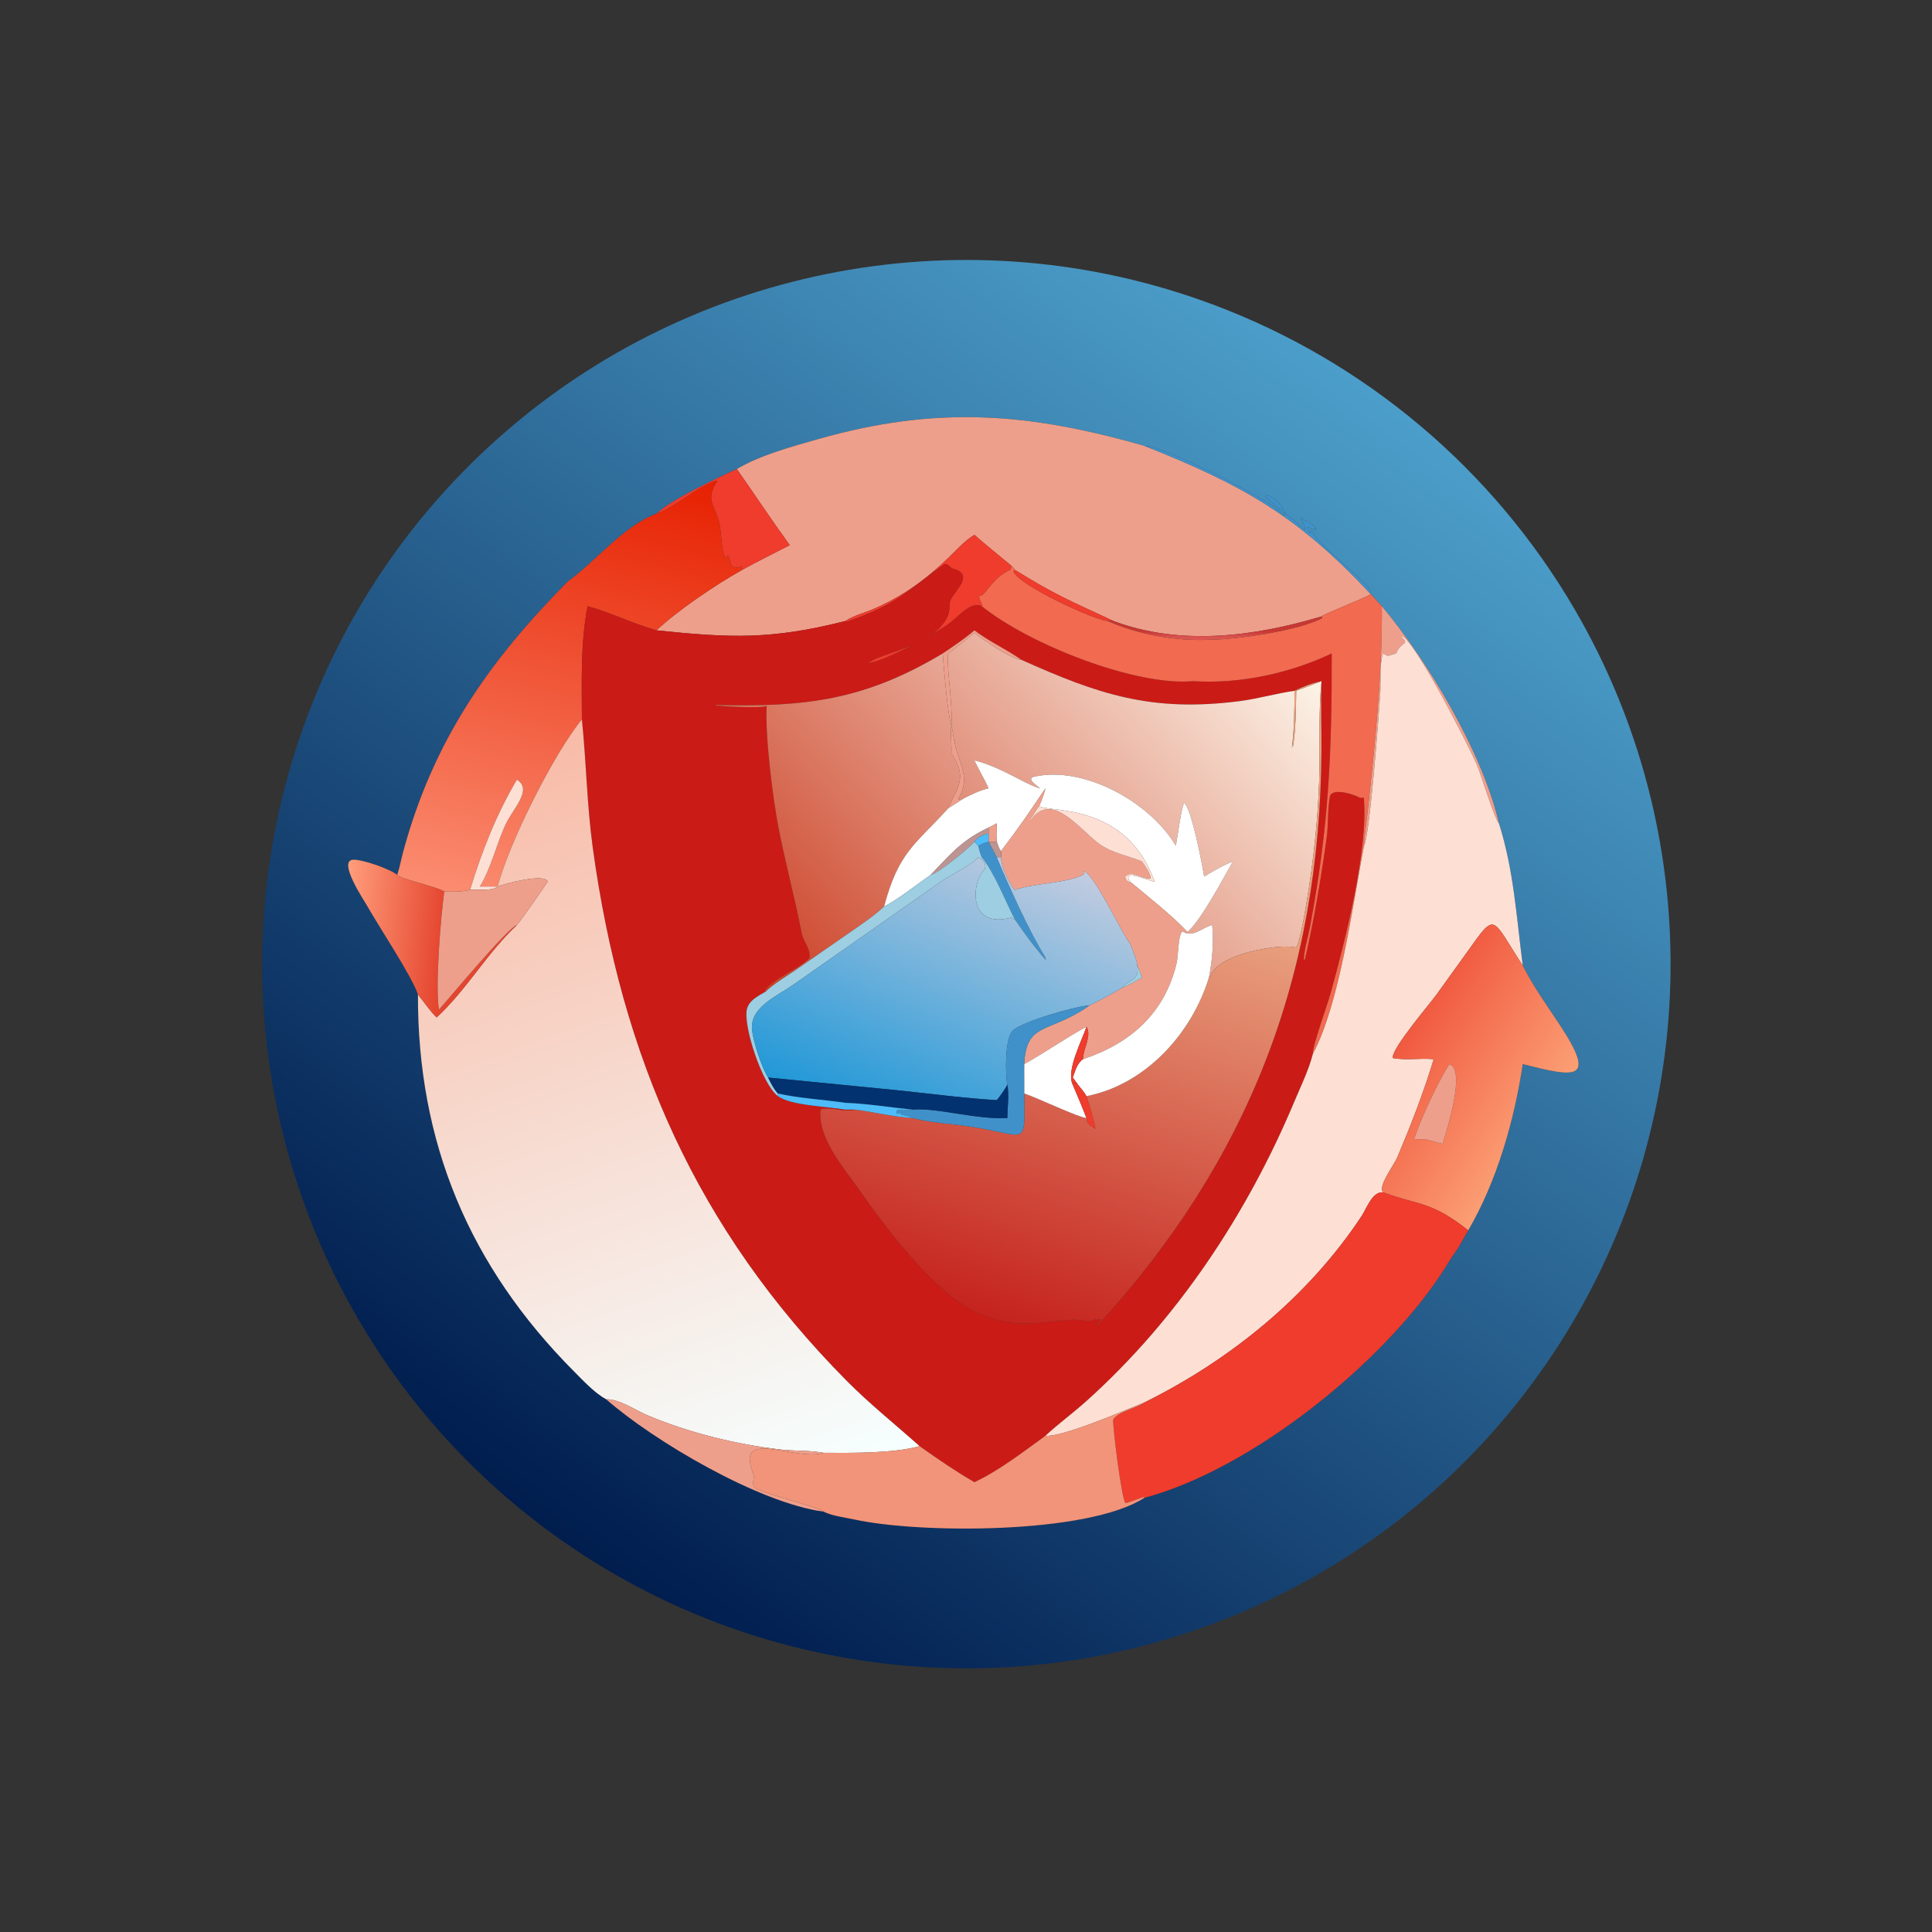 <?xml version="1.0" encoding="utf-8" ?>
<svg xmlns="http://www.w3.org/2000/svg" xmlns:xlink="http://www.w3.org/1999/xlink" width="1024" height="1024">
	<rect width="100%" height="100%" fill="#333333" stroke="none"/>
	<defs>
		<linearGradient id="gradient_0" gradientUnits="userSpaceOnUse" x1="145.604" y1="405.784" x2="366.762" y2="105.198">
			<stop offset="0" stop-color="#001D4E"/>
			<stop offset="1" stop-color="#4C9ECA"/>
		</linearGradient>
	</defs>
	<path fill="url(#gradient_0)" transform="scale(2 2)" d="M132.51 115.695C184.173 70.025 256.811 56.566 321.407 80.695C361.786 95.778 395.698 124.374 417.384 161.625C451.899 220.914 451.1 294.36 415.304 352.884C377.037 415.447 305.673 449.797 232.904 440.678C160.134 431.559 99.453 380.663 77.806 310.592C56.16 240.521 77.563 164.267 132.51 115.695ZM303.305 118.17C272.456 109.318 248.024 107.485 216.843 116.358C209.814 118.358 201.57 120.564 195.263 124.298C189.921 126.728 177.827 132.415 173.985 136.125C165.196 139.367 157.75 148.895 150.465 154.095C129.621 175.197 114.932 196.071 106.91 225.469C106.333 227.584 105.951 229.779 105.265 231.858C103.41 230.302 95.952 227.686 93.575 227.839C89.418 228.105 96.487 238.624 97.226 239.938C100.273 245.359 109.296 258.932 110.759 263.553C110.66 302.663 124.216 335.424 152.211 363.531C154.655 365.985 157.632 369.191 160.654 370.833C173.265 381.884 201.089 398.302 218.277 400.602C220.527 401.758 224.036 402.155 226.556 402.705C243.518 406.403 288.086 406.692 303.305 396.935C331.857 389.249 366.116 361.461 381.853 337.709C383.253 335.596 384.521 333.334 386.023 331.298L386.285 330.947L389.099 326.058C396.729 313.017 401.316 296.87 403.554 282.004C417.456 285.522 423.375 286.745 413.275 271.469C410.02 266.547 406.352 261.432 403.694 256.177L403.554 255.894C401.891 243.151 401.181 230.6 397.234 218.197C392.885 199.363 378.333 175.102 366.203 160.646L363.284 157.448L363.284 157.448C363.942 154.876 349.83 145.382 347.77 140.759L347.391 140.764L347.146 141.384L346.941 140.91L346.904 141.034L346.385 139.826L346.675 139.616L347.623 140.272L348.017 140.072L348.68 140.505L348.697 139.985C347.773 138.348 346.188 138.378 344.901 137.264L344.665 137.47L345.16 137.965C345.273 138.842 345.971 139.63 345.868 140.461C345.062 139.81 341.069 136.174 340.5 136.125C340.231 134.261 337.419 131.453 335.664 131.22L335.333 131.678C337.027 133.195 338.813 134.592 340.5 136.125C340.827 137.376 339.276 135.656 339.027 135.417C335.312 131.852 307.973 118.019 303.305 118.17Z"/>
	<path fill="#EE9F8B" transform="scale(2 2)" d="M195.263 124.298C201.57 120.564 209.814 118.358 216.843 116.358C248.024 107.485 272.456 109.318 303.305 118.17C329.392 128.49 343.985 136.782 363.284 157.448L363.284 157.448C361.587 158.615 350.567 162.781 350.218 163.36C332.531 168.681 312.837 171.249 295.115 164.575C283.476 159.148 280.02 157.855 268.953 151.023C268.874 150.672 268.291 150.207 268.031 149.931C264.76 147.217 261.439 144.545 258.231 141.757C255.739 143.184 253.576 145.692 251.505 147.679C245.347 153.587 239.236 158.05 231.368 161.441C229.282 162.34 225.781 163.276 224.06 164.575C204.188 169.606 193.351 169.037 173.985 167.048C179.463 161.828 189.913 154.801 196.677 151.023C200.832 148.743 205.08 146.641 209.294 144.474C204.49 137.852 199.978 130.987 195.263 124.298Z"/>
	<path fill="#4091C9" transform="scale(2 2)" d="M303.305 118.17C307.973 118.019 335.312 131.852 339.027 135.417C339.276 135.656 340.827 137.376 340.5 136.125C341.069 136.174 345.062 139.81 345.868 140.461C345.971 139.63 345.273 138.842 345.16 137.965L344.665 137.47L344.901 137.264C346.188 138.378 347.773 138.348 348.697 139.985L348.68 140.505L348.017 140.072L347.623 140.272L346.675 139.616L346.385 139.826L346.904 141.034L346.941 140.91L347.146 141.384L347.391 140.764L347.77 140.759C349.83 145.382 363.942 154.876 363.284 157.448C343.985 136.782 329.392 128.49 303.305 118.17Z"/>
	<path fill="#EF3C2D" transform="scale(2 2)" d="M173.985 136.125C177.827 132.415 189.921 126.728 195.263 124.298C199.978 130.987 204.49 137.852 209.294 144.474C205.08 146.641 200.832 148.743 196.677 151.023L196.591 149.947L195.844 150.429C193.049 150.419 193.923 149.198 192.953 147.103L192.53 147.808L192.232 147.86C190.99 145.286 191.274 142.108 190.75 139.337C189.686 133.702 186.55 132.778 190.117 127.403L189.975 127.744L189.918 127.365C185.112 128.733 177.73 135.215 173.985 136.125Z"/>
	<defs>
		<linearGradient id="gradient_1" gradientUnits="userSpaceOnUse" x1="168.333" y1="121.83" x2="138.537" y2="240.95">
			<stop offset="0" stop-color="#E62000"/>
			<stop offset="1" stop-color="#FB8C70"/>
		</linearGradient>
	</defs>
	<path fill="url(#gradient_1)" transform="scale(2 2)" d="M150.465 154.095C157.75 148.895 165.196 139.367 173.985 136.125C177.73 135.215 185.112 128.733 189.918 127.365L189.975 127.744L190.117 127.403C186.55 132.778 189.686 133.702 190.75 139.337C191.274 142.108 190.99 145.286 192.232 147.86L192.53 147.808L192.953 147.103C193.923 149.198 193.049 150.419 195.844 150.429L196.591 149.947L196.677 151.023C189.913 154.801 179.463 161.828 173.985 167.048C167.742 165.285 161.916 162.382 155.73 160.646C153.802 170.433 154.202 180.715 154.209 190.646C146.732 199.734 134.895 223.396 131.866 234.951L131.866 234.951L127.154 234.951C129.955 230.522 131.602 223.713 133.892 218.688C135.923 214.231 141.294 209.304 136.98 206.613C131.494 215.932 127.723 225.524 124.568 235.833C122.422 236.373 119.946 236.332 117.734 236.268C115.71 234.962 106.009 232.92 105.265 231.858C105.951 229.779 106.333 227.584 106.91 225.469C114.932 196.071 129.621 175.197 150.465 154.095Z"/>
	<path fill="#4091C9" transform="scale(2 2)" d="M340.5 136.125C338.813 134.592 337.027 133.195 335.333 131.678L335.664 131.22C337.419 131.453 340.231 134.261 340.5 136.125Z"/>
	<path fill="#EF3C2D" transform="scale(2 2)" d="M258.231 141.757C261.439 144.545 264.76 147.217 268.031 149.931L267.848 150.973C262.912 152.989 260.973 158.392 259.516 157.892C259.389 158.735 260.085 159.686 260.377 160.52L260.179 160.646C257.178 159.324 254.251 163.302 251.318 165.419C247.973 167.835 234.298 175.439 230.045 175.75C233.056 173.137 243.878 171.87 249.276 166.047C252.597 162.463 251.183 160.264 251.942 158.85C253.33 156.264 258.106 152.189 252.673 150.768C251.656 150.501 251.466 149.435 250.36 149.492C240.247 156.552 238.167 160.072 224.556 164.708L224.06 164.575C225.781 163.276 229.282 162.34 231.368 161.441C239.236 158.05 245.347 153.587 251.505 147.679C253.576 145.692 255.739 143.184 258.231 141.757Z"/>
	<path fill="#CB1B16" transform="scale(2 2)" d="M224.06 164.575L224.556 164.708C238.167 160.072 240.247 156.552 250.36 149.492C251.466 149.435 251.656 150.501 252.673 150.768C258.106 152.189 253.33 156.264 251.942 158.85C251.183 160.264 252.597 162.463 249.276 166.047C243.878 171.87 233.056 173.137 230.045 175.75C234.298 175.439 247.973 167.835 251.318 165.419C254.251 163.302 257.178 159.324 260.179 160.646C272.765 170.792 300.961 181.888 316.181 180.512C328.535 181.309 341.804 178.454 352.924 173.172C352.972 200.029 352.076 219.264 347.211 245.374C346.843 247.348 345.41 252.702 345.542 254.35L345.835 254.234C348.25 243.768 350.081 232.747 351.566 222.123C352.056 218.621 351.795 214.53 352.44 211.122C352.921 208.576 359.217 210.603 360.422 211.452L361.426 211.399C362.675 225.085 356.403 249.654 352.55 263.467C351.765 266.284 347.706 277.486 347.906 279.348C346.798 283.648 344.711 287.885 342.992 291.985C330.536 321.699 311.918 349.801 287.798 371.397C284.3 374.529 280.494 377.297 277.05 380.489C271.373 384.612 264.573 389.86 258.231 392.789C253.172 389.856 248.465 386.629 243.704 383.245C237.269 377.496 230.433 372.046 224.36 365.913C184.559 325.715 164.667 280.039 157.081 224.603C155.533 213.291 155.377 201.961 154.209 190.646C154.202 180.715 153.802 170.433 155.73 160.646C161.916 162.382 167.742 165.285 173.985 167.048C193.351 169.037 204.188 169.606 224.06 164.575ZM249.83 173.172C229.286 185.44 213.842 187.463 189.611 186.812L189.849 186.922L189.176 186.872C191.136 187.201 201.627 187.776 203.184 187.098C202.691 194.974 204.848 211.809 206.301 219.326C208.113 228.703 210.661 237.976 212.456 247.35C212.885 249.589 214.984 251.542 214.47 253.942C211.31 257.022 205.368 259.028 202.73 262.34L202.877 262.797C200.963 263.936 198.534 265.045 197.944 267.407C196.862 271.731 201.995 287.471 206.173 290.497C209.469 292.992 219.611 293.261 224.06 294.063C224.957 294.058 225.865 294.021 226.76 294.063C223.644 294.912 220.462 293.201 217.456 294.017C216.613 301.379 223.387 309.253 227.317 314.809C235.222 325.986 248.306 343.838 260.495 348.644C269.696 352.272 275.42 350.245 284.214 349.741C285.9 349.645 288.907 350.619 290.307 349.552L290.633 349.821C291.043 349.68 291.3 349.654 291.726 349.632C291.715 350.249 290.768 350.615 290.499 351.3L290.815 351.348C330.824 307.528 349.802 259.02 350.21 198.771C350.251 192.693 350.011 186.583 350.218 180.512C347.578 181.053 345.465 181.893 343.038 183.077C338.2 183.759 333.509 185.155 328.644 185.788C305.189 188.838 291.009 183.982 270.715 174.873C266.722 172.048 262.366 170.179 258.231 167.048C255.588 169.299 252.707 171.238 249.83 173.172Z"/>
	<path fill="#F26A4F" transform="scale(2 2)" d="M268.031 149.931C268.291 150.207 268.874 150.672 268.953 151.023L268.561 151.446C269.968 155.079 290.118 164.376 293.596 164.575C301.568 168.118 311.622 169.949 320.377 169.535C327.427 169.523 343.803 167.208 350.398 163.805L350.218 163.36C350.567 162.781 361.587 158.615 363.284 157.448L366.203 160.646C366.337 175.396 365.015 190.281 363.526 204.946L362.23 216.975C361.958 219.342 361.535 221.777 361.459 224.154C358.383 240.385 355.036 265.905 347.906 279.348C347.706 277.486 351.765 266.284 352.55 263.467C356.403 249.654 362.675 225.085 361.426 211.399L360.422 211.452C359.217 210.603 352.921 208.576 352.44 211.122C351.795 214.53 352.056 218.621 351.566 222.123C350.081 232.747 348.25 243.768 345.835 254.234L345.542 254.35C345.41 252.702 346.843 247.348 347.211 245.374C352.076 219.264 352.972 200.029 352.924 173.172C341.804 178.454 328.535 181.309 316.181 180.512C300.961 181.888 272.765 170.792 260.179 160.646L260.377 160.52C260.085 159.686 259.389 158.735 259.516 157.892C260.973 158.392 262.912 152.989 267.848 150.973L268.031 149.931Z"/>
	<path fill="#EF3C2D" transform="scale(2 2)" d="M293.596 164.575C290.118 164.376 269.968 155.079 268.561 151.446L268.953 151.023C280.02 157.855 283.476 159.148 295.115 164.575C294.609 164.525 294.075 164.388 293.596 164.575Z"/>
	<path fill="#EE9F8B" transform="scale(2 2)" d="M366.203 160.646C378.333 175.102 392.885 199.363 397.234 218.197C396.118 217.198 392.406 205.003 391.378 202.633C389.483 198.265 375.221 170.032 371.516 168.527L371.293 168.553C371.579 169.035 371.923 169.352 372.324 169.737L372.366 170.28C371.124 171.338 370.622 171.583 370.007 173.172L367.783 173.815C367.326 173.563 366.944 173.332 366.428 173.221L366.36 173.265L366.426 173.337C365.505 176.587 365.99 180.583 365.767 183.963C365.39 189.697 362.945 222.018 361.459 224.154C361.535 221.777 361.958 219.342 362.23 216.975L363.526 204.946C365.015 190.281 366.337 175.396 366.203 160.646Z"/>
	<defs>
		<linearGradient id="gradient_2" gradientUnits="userSpaceOnUse" x1="322.999" y1="167.267" x2="323.002" y2="169.003">
			<stop offset="0" stop-color="#C83733"/>
			<stop offset="1" stop-color="#DC5551"/>
		</linearGradient>
	</defs>
	<path fill="url(#gradient_2)" transform="scale(2 2)" d="M295.115 164.575C312.837 171.249 332.531 168.681 350.218 163.36L350.398 163.805C343.803 167.208 327.427 169.523 320.377 169.535C311.622 169.949 301.568 168.118 293.596 164.575C294.075 164.388 294.609 164.525 295.115 164.575Z"/>
	<path fill="#EE9F8B" transform="scale(2 2)" d="M249.83 173.172C252.707 171.238 255.588 169.299 258.231 167.048C262.366 170.179 266.722 172.048 270.715 174.873C268.078 174.745 260.471 169.529 258.231 167.702C255.921 169.509 253.653 171.456 251.281 173.172C250.699 175.741 252.59 187.26 252.123 192.245C251.211 190.037 250.056 176.513 249.83 173.172Z"/>
	<defs>
		<linearGradient id="gradient_3" gradientUnits="userSpaceOnUse" x1="209.007" y1="270.53" x2="331.085" y2="160.582">
			<stop offset="0" stop-color="#CB3E23"/>
			<stop offset="1" stop-color="#FCF3E7"/>
		</linearGradient>
	</defs>
	<path fill="url(#gradient_3)" transform="scale(2 2)" d="M202.877 262.797L202.73 262.34C205.368 259.028 211.31 257.022 214.47 253.942C214.984 251.542 212.885 249.589 212.456 247.35C210.661 237.976 208.113 228.703 206.301 219.326C204.848 211.809 202.691 194.974 203.184 187.098C201.627 187.776 191.136 187.201 189.176 186.872L189.849 186.922L189.611 186.812C213.842 187.463 229.286 185.44 249.83 173.172C250.056 176.513 251.211 190.037 252.123 192.245C252.59 187.26 250.699 175.741 251.281 173.172C253.653 171.456 255.921 169.509 258.231 167.702C260.471 169.529 268.078 174.745 270.715 174.873C291.009 183.982 305.189 188.838 328.644 185.788C333.509 185.155 338.2 183.759 343.038 183.077C343.075 187.942 343.005 193.166 342.374 197.989L342.599 198.077L342.472 197.957L342.381 197.421L342.658 197.742C343.426 193.21 343.419 187.71 343.508 183.077L350.218 180.512C349.466 187.966 349.785 195.305 349.69 202.774C349.531 215.158 348.181 227.942 346.091 240.134C345.755 242.097 344.226 251.319 343.311 251.081C339.34 250.048 322.375 252.662 320.695 258.959L320.377 259.064C321.28 254.371 321.663 249.91 321.244 245.14C318.687 245.767 316.226 248.452 313.689 247.003L314.696 247.003C318.401 243.698 324.075 232.97 326.738 228.282C324.075 229.353 321.547 230.816 319.111 232.322C318.533 228.786 315.8 214.409 313.841 212.77C313.16 213.295 311.954 222.494 311.611 224.154C304.858 212.638 287.322 202.843 274.047 205.838C271.811 206.343 275.011 208.32 275.659 208.933C272.014 208.054 265.247 203.212 258.231 201.51C259.393 204.025 260.861 206.367 261.99 208.919C259.536 209.505 257.501 210.517 255.262 211.659L254.108 211.882L253.923 211.672C257.575 205.855 253.724 202.114 252.94 196.328L252.897 196.477C252.572 195.084 252.541 193.581 252.123 192.245C251.792 194.753 252.278 197.22 252.123 199.73C257.062 206.461 252.81 210.022 251.281 214.22L251.002 214.529C242.411 223.949 238.134 225.836 234.286 240.241C231.331 242.986 227.919 245.209 224.62 247.516L210.775 257.105C208.171 258.897 205.162 260.622 202.877 262.797Z"/>
	<path fill="#FEDFD4" transform="scale(2 2)" d="M370.007 173.172C370.622 171.583 371.124 171.338 372.366 170.28L372.324 169.737C371.923 169.352 371.579 169.035 371.293 168.553L371.516 168.527C375.221 170.032 389.483 198.265 391.378 202.633C392.406 205.003 396.118 217.198 397.234 218.197C401.181 230.6 401.891 243.151 403.554 255.894C395.095 242.951 396.616 241.341 388.794 252.324L380.743 263.503C378.568 266.501 369.321 277.218 369.062 280.212L369.118 280.381C372.585 281.08 376.383 280.326 379.947 280.698C377.237 289.65 373.962 298.023 370.337 306.63C369.412 308.826 364.945 314.582 366.59 316.023C363.798 315.492 362.101 320.376 360.819 322.312C346.694 343.642 326.089 360.371 303.305 371.659C298.737 373.483 281.314 381.028 277.05 380.489C280.494 377.297 284.3 374.529 287.798 371.397C311.918 349.801 330.536 321.699 342.992 291.985C344.711 287.885 346.798 283.648 347.906 279.348C355.036 265.905 358.383 240.385 361.459 224.154C362.945 222.018 365.39 189.697 365.767 183.963C365.99 180.583 365.505 176.587 366.426 173.337L366.36 173.265L366.428 173.221C366.944 173.332 367.326 173.563 367.783 173.815L370.007 173.172Z"/>
	<defs>
		<linearGradient id="gradient_4" gradientUnits="userSpaceOnUse" x1="257.217" y1="347.528" x2="292.824" y2="234.9">
			<stop offset="0" stop-color="#C5231E"/>
			<stop offset="1" stop-color="#E89F7D"/>
		</linearGradient>
	</defs>
	<path fill="url(#gradient_4)" transform="scale(2 2)" d="M343.038 183.077C345.465 181.893 347.578 181.053 350.218 180.512C350.011 186.583 350.251 192.693 350.21 198.771C349.802 259.02 330.824 307.528 290.815 351.348L290.499 351.3C290.768 350.615 291.715 350.249 291.726 349.632C291.3 349.654 291.043 349.68 290.633 349.821L290.307 349.552C288.907 350.619 285.9 349.645 284.214 349.741C275.42 350.245 269.696 352.272 260.495 348.644C248.306 343.838 235.222 325.986 227.317 314.809C223.387 309.253 216.613 301.379 217.456 294.017C220.462 293.201 223.644 294.912 226.76 294.063C231.785 294.725 236.723 295.991 241.802 296.293C246.488 297.525 251.819 297.789 256.623 298.488C272.508 300.797 271.531 304.558 271.449 289.797C274.793 290.894 285.99 296.225 287.919 296.293C288.023 297.869 289.085 298.312 290.302 299.148C289.734 296.209 288.803 293.353 287.919 290.497C303.598 287.433 315.835 273.878 320.377 259.064L320.695 258.959C322.375 252.662 339.34 250.048 343.311 251.081C344.226 251.319 345.755 242.097 346.091 240.134C348.181 227.942 349.531 215.158 349.69 202.774C349.785 195.305 349.466 187.966 350.218 180.512L343.508 183.077C343.419 187.71 343.426 193.21 342.658 197.742L342.381 197.421L342.472 197.957L342.599 198.077L342.374 197.989C343.005 193.166 343.075 187.942 343.038 183.077Z"/>
	<defs>
		<linearGradient id="gradient_5" gradientUnits="userSpaceOnUse" x1="128.591" y1="200.688" x2="198.837" y2="398.423">
			<stop offset="0" stop-color="#F8BBA7"/>
			<stop offset="1" stop-color="#F6FFFF"/>
		</linearGradient>
	</defs>
	<path fill="url(#gradient_5)" transform="scale(2 2)" d="M131.866 234.951C134.895 223.396 146.732 199.734 154.209 190.646C155.377 201.961 155.533 213.291 157.081 224.603C164.667 280.039 184.559 325.715 224.36 365.913C230.433 372.046 237.269 377.496 243.704 383.245C236.671 385.196 225.69 385.041 218.277 385.013C214.578 384.305 210.514 384.561 206.731 384.123C195.07 382.772 182.487 379.668 171.593 375.073C168.518 373.776 164.015 370.677 160.654 370.833C157.632 369.191 154.655 365.985 152.211 363.531C124.216 335.424 110.66 302.663 110.759 263.553C112.416 265.596 113.83 267.783 115.721 269.634C123.668 262.264 129.112 252.507 136.98 245.14C137.618 244.594 144.709 234.372 145.128 233.617C144.375 231.376 133.632 234.181 131.866 234.951Z"/>
	<path fill="#EE9F8B" transform="scale(2 2)" d="M252.123 192.245C252.541 193.581 252.572 195.084 252.897 196.477L252.94 196.328C253.724 202.114 257.575 205.855 253.923 211.672L254.108 211.882L255.262 211.659C253.949 212.539 252.63 213.396 251.281 214.22C252.81 210.022 257.062 206.461 252.123 199.73C252.278 197.22 251.792 194.753 252.123 192.245Z"/>
	<path fill="white" transform="scale(2 2)" d="M255.262 211.659C257.501 210.517 259.536 209.505 261.99 208.919C260.861 206.367 259.393 204.025 258.231 201.51C265.247 203.212 272.014 208.054 275.659 208.933C275.011 208.32 271.811 206.343 274.047 205.838C287.322 202.843 304.858 212.638 311.611 224.154C311.954 222.494 313.16 213.295 313.841 212.77C315.8 214.409 318.533 228.786 319.111 232.322C321.547 230.816 324.075 229.353 326.738 228.282C324.075 232.97 318.401 243.698 314.696 247.003C310.899 242.878 304.095 237.467 299.543 233.726C297.057 230.166 304.163 233.218 306.017 233.726C298.401 212.242 277.487 215.473 275.394 213.594C276.067 212.044 276.643 210.561 277.05 208.919C272.767 215.324 269.904 219.535 265.246 225.604C264.729 224.811 264.464 223.984 264.16 223.091C263.978 221.487 264.113 219.811 264.16 218.197L261.99 219.338C254.822 222.676 251.915 226.382 246.631 231.858C243.117 234.286 237.988 238.395 234.286 240.241C238.134 225.836 242.411 223.949 251.002 214.529L251.281 214.22C252.63 213.396 253.949 212.539 255.262 211.659Z"/>
	<path fill="#FEDFD4" transform="scale(2 2)" d="M127.154 234.951L131.866 234.951C130.453 236.214 126.481 235.635 124.568 235.833C127.723 225.524 131.494 215.932 136.98 206.613C141.294 209.304 135.923 214.231 133.892 218.688C131.602 223.713 129.955 230.522 127.154 234.951Z"/>
	<path fill="#EE9F8B" transform="scale(2 2)" d="M275.394 213.594C274.534 214.611 274 216.016 273.092 216.923L273.428 216.997L272.877 217.396L273.198 216.782L273.074 217.31L273.51 216.842L273.71 216.893L273.688 216.637C279.271 210.029 286.505 220.245 291.411 223.714C294.809 226.116 298.855 226.762 302.621 228.282C303.283 229.333 305.026 231.52 304.895 232.746C303.066 233.307 299.874 230.328 298.19 232.356C298.241 233.109 298.736 233.756 299.543 233.726C304.095 237.467 310.899 242.878 314.696 247.003L313.689 247.003L313.149 246.947C312.08 249.091 312.367 253.07 311.736 255.605C308.488 268.656 299.539 276.545 287.01 280.698C286.969 278.104 289.426 274.455 287.919 272.089C282.287 275.166 277.039 278.873 271.449 282.004L271.449 287.468C270.548 269.564 276.303 275.054 288.472 266.624L288.752 266.427C291.585 265.013 294.454 263.558 297.158 261.907C299.026 261.08 300.864 260.107 302.621 259.064C302.275 257.963 301.89 256.936 301.392 255.894C301.32 254.319 300.098 251.759 299.543 250.22C297.171 247.137 289.838 231.289 287.167 230.856L287.203 231.724C283.019 234.073 274.024 234.001 268.953 235.833L268.789 235.757C267.14 233.352 265.487 230.123 265.246 227.186C265.4 226.551 265.429 226.234 265.246 225.604C269.904 219.535 272.767 215.324 277.05 208.919C276.643 210.561 276.067 212.044 275.394 213.594Z"/>
	<path fill="#FEDFD4" transform="scale(2 2)" d="M302.621 228.282C298.855 226.762 294.809 226.116 291.411 223.714C286.505 220.245 279.271 210.029 273.688 216.637L273.71 216.893L273.51 216.842L273.074 217.31L273.198 216.782L272.877 217.396L273.428 216.997L273.092 216.923C274 216.016 274.534 214.611 275.394 213.594C277.487 215.473 298.401 212.242 306.017 233.726C304.163 233.218 297.057 230.166 299.543 233.726C298.736 233.756 298.241 233.109 298.19 232.356C299.874 230.328 303.066 233.307 304.895 232.746C305.026 231.52 303.283 229.333 302.621 228.282Z"/>
	<path fill="#EE9F8B" transform="scale(2 2)" d="M261.99 219.338L264.16 218.197C264.113 219.811 263.978 221.487 264.16 223.091C263.439 223.041 262.713 223.078 261.99 223.091L261.99 220.909L261.99 219.338Z"/>
	<path fill="#BD9491" transform="scale(2 2)" d="M246.631 231.858C251.915 226.382 254.822 222.676 261.99 219.338L261.99 220.909C260.474 221.193 259.151 221.811 258.231 223.091C256.55 224.968 248.762 231.362 246.631 231.858Z"/>
	<path fill="#4DBCF8" transform="scale(2 2)" d="M258.231 223.091C259.151 221.811 260.474 221.193 261.99 220.909L261.99 223.091L261.99 223.091C260.997 223.333 260.144 223.709 259.226 224.154L258.231 223.091Z"/>
	<path fill="#BD9491" transform="scale(2 2)" d="M261.99 223.091C262.713 223.078 263.439 223.041 264.16 223.091C264.464 223.984 264.729 224.811 265.246 225.604C265.429 226.234 265.4 226.551 265.246 227.186L264.16 227.186L261.99 223.091L261.99 223.091Z"/>
	<path fill="#4091C9" transform="scale(2 2)" d="M259.226 224.154C260.144 223.709 260.997 223.333 261.99 223.091L264.16 227.186C267.241 234.552 272.728 246.87 277.05 253.71C277.11 253.933 277.118 254.164 277.14 254.393C274.067 250.921 271.582 247.485 268.953 243.672C266.511 238.973 263.431 231.008 260.179 227.186C259.761 226.195 259.5 225.191 259.226 224.154Z"/>
	<path fill="#9DCEE2" transform="scale(2 2)" d="M246.631 231.858C248.762 231.362 256.55 224.968 258.231 223.091L259.226 224.154C259.5 225.191 259.761 226.195 260.179 227.186C263.431 231.008 266.511 238.973 268.953 243.672C268.375 243.609 268.468 243.556 268.109 243.147C255.882 246.44 257.692 233.067 260.986 230.368C261.473 228.882 260.516 227.837 259.226 227.186C257.712 229.095 252.157 231.727 249.757 233.372L210.099 261.057C205.83 264.051 198.62 266.951 199.312 273.041C199.653 276.046 201.882 283.009 203.562 285.558C204.329 287.095 205.009 288.514 206.173 289.797L206.173 290.497C201.995 287.471 196.862 271.731 197.944 267.407C198.534 265.045 200.963 263.936 202.877 262.797C205.162 260.622 208.171 258.897 210.775 257.105L224.62 247.516C227.919 245.209 231.331 242.986 234.286 240.241C237.988 238.395 243.117 234.286 246.631 231.858Z"/>
	<defs>
		<linearGradient id="gradient_6" gradientUnits="userSpaceOnUse" x1="235.72" y1="298.903" x2="267.402" y2="222.744">
			<stop offset="0" stop-color="#2198D7"/>
			<stop offset="1" stop-color="#C2CCE0"/>
		</linearGradient>
	</defs>
	<path fill="url(#gradient_6)" transform="scale(2 2)" d="M264.16 227.186L265.246 227.186C265.487 230.123 267.14 233.352 268.789 235.757L268.953 235.833C274.024 234.001 283.019 234.073 287.203 231.724L287.167 230.856C289.838 231.289 297.171 247.137 299.543 250.22C300.098 251.759 301.32 254.319 301.392 255.894C302.057 259.991 299.237 259.475 297.158 261.907C294.454 263.558 291.585 265.013 288.752 266.427C285.34 266.599 270.548 270.783 268.302 273.217C266.314 275.371 266.384 284.563 266.961 287.468C266.184 288.903 265.198 290.289 264.16 291.546C255.442 291.029 246.718 289.858 238.03 288.95L203.562 285.558C201.882 283.009 199.653 276.046 199.312 273.041C198.62 266.951 205.83 264.051 210.099 261.057L249.757 233.372C252.157 231.727 257.712 229.095 259.226 227.186C260.516 227.837 261.473 228.882 260.986 230.368C257.692 233.067 255.882 246.44 268.109 243.147C268.468 243.556 268.375 243.609 268.953 243.672C271.582 247.485 274.067 250.921 277.14 254.393C277.118 254.164 277.11 253.933 277.05 253.71C272.728 246.87 267.241 234.552 264.16 227.186Z"/>
	<defs>
		<linearGradient id="gradient_7" gradientUnits="userSpaceOnUse" x1="117.315" y1="249.461" x2="90.963" y2="247.206">
			<stop offset="0" stop-color="#E5452F"/>
			<stop offset="1" stop-color="#FF9D7B"/>
		</linearGradient>
	</defs>
	<path fill="url(#gradient_7)" transform="scale(2 2)" d="M110.759 263.553C109.296 258.932 100.273 245.359 97.226 239.938C96.487 238.624 89.418 228.105 93.575 227.839C95.952 227.686 103.41 230.302 105.265 231.858C106.009 232.92 115.71 234.962 117.734 236.268C116.77 243.3 115.344 261.082 116.306 267.582C118.732 264.912 134.789 245.591 136.98 245.14C129.112 252.507 123.668 262.264 115.721 269.634C113.83 267.783 112.416 265.596 110.759 263.553Z"/>
	<path fill="#EE9F8B" transform="scale(2 2)" d="M131.866 234.951C133.632 234.181 144.375 231.376 145.128 233.617C144.709 234.372 137.618 244.594 136.98 245.14C134.789 245.591 118.732 264.912 116.306 267.582C115.344 261.082 116.77 243.3 117.734 236.268C119.946 236.332 122.422 236.373 124.568 235.833C126.481 235.635 130.453 236.214 131.866 234.951L131.866 234.951Z"/>
	<path fill="white" transform="scale(2 2)" d="M287.01 280.698C299.539 276.545 308.488 268.656 311.736 255.605C312.367 253.07 312.08 249.091 313.149 246.947L313.689 247.003C316.226 248.452 318.687 245.767 321.244 245.14C321.663 249.91 321.28 254.371 320.377 259.064C315.835 273.878 303.598 287.433 287.919 290.497C287.341 289.41 286.451 288.435 285.689 287.468C285.251 286.816 284.763 286.19 284.297 285.558C284.959 283.805 285.405 281.81 287.01 280.698Z"/>
	<defs>
		<linearGradient id="gradient_8" gradientUnits="userSpaceOnUse" x1="372.419" y1="274.975" x2="407.253" y2="298.077">
			<stop offset="0" stop-color="#F15A40"/>
			<stop offset="1" stop-color="#FB9E74"/>
		</linearGradient>
	</defs>
	<path fill="url(#gradient_8)" transform="scale(2 2)" d="M379.947 280.698C376.383 280.326 372.585 281.08 369.118 280.381L369.062 280.212C369.321 277.218 378.568 266.501 380.743 263.503L388.794 252.324C396.616 241.341 395.095 242.951 403.554 255.894L403.694 256.177C406.352 261.432 410.02 266.547 413.275 271.469C423.375 286.745 417.456 285.522 403.554 282.004C401.316 296.87 396.729 313.017 389.099 326.058C379.353 318.411 376.415 319.515 366.926 316.146L366.59 316.023C364.945 314.582 369.412 308.826 370.337 306.63C373.962 298.023 377.237 289.65 379.947 280.698ZM384.074 282.004C380.979 286.97 376.568 296.309 374.742 301.888C375.692 301.89 376.691 301.959 377.635 301.888L382.339 303.168C383.452 299.19 388.576 283.567 384.074 282.004Z"/>
	<path fill="#9DCEE2" transform="scale(2 2)" d="M301.392 255.894C301.89 256.936 302.275 257.963 302.621 259.064C300.864 260.107 299.026 261.08 297.158 261.907C299.237 259.475 302.057 259.991 301.392 255.894Z"/>
	<path fill="#4091C9" transform="scale(2 2)" d="M266.961 287.468C266.384 284.563 266.314 275.371 268.302 273.217C270.548 270.783 285.34 266.599 288.752 266.427L288.472 266.624C276.303 275.054 270.548 269.564 271.449 287.468L271.449 289.797C271.531 304.558 272.508 300.797 256.623 298.488C251.819 297.789 246.488 297.525 241.802 296.293C240.731 295.67 239.87 295.673 238.726 295.376L238.724 294.742C238.338 295.047 238.279 295.103 237.771 295.176L237.538 294.774L237.693 294.272C238.789 293.678 240.46 294.488 241.802 294.063C248.115 293.446 258.721 296.754 266.961 296.293C266.962 293.44 267.467 290.261 266.961 287.468Z"/>
	<path fill="white" transform="scale(2 2)" d="M271.449 282.004C277.039 278.873 282.287 275.166 287.919 272.089C286.718 275.832 282.443 283.774 284.297 287.468C285.531 290.398 286.79 293.32 287.919 296.293C285.99 296.225 274.793 290.894 271.449 289.797L271.449 287.468L271.449 282.004Z"/>
	<path fill="#EF3C2D" transform="scale(2 2)" d="M287.919 272.089C289.426 274.455 286.969 278.104 287.01 280.698C285.405 281.81 284.959 283.805 284.297 285.558C284.763 286.19 285.251 286.816 285.689 287.468C285.312 287.269 284.999 287.113 284.589 286.986L284.297 287.468C282.443 283.774 286.718 275.832 287.919 272.089Z"/>
	<path fill="#EE9F8B" transform="scale(2 2)" d="M374.742 301.888C376.568 296.309 380.979 286.97 384.074 282.004C388.576 283.567 383.452 299.19 382.339 303.168L377.635 301.888C376.691 301.959 375.692 301.89 374.742 301.888Z"/>
	<path fill="#033270" transform="scale(2 2)" d="M203.562 285.558L238.03 288.95C246.718 289.858 255.442 291.029 264.16 291.546C265.198 290.289 266.184 288.903 266.961 287.468C267.467 290.261 266.962 293.44 266.961 296.293C258.721 296.754 248.115 293.446 241.802 294.063C235.903 293.469 229.984 292.479 224.06 292.258C218.171 291.4 211.961 291.078 206.173 289.797C205.009 288.514 204.329 287.095 203.562 285.558Z"/>
	<path fill="#EF3C2D" transform="scale(2 2)" d="M284.297 287.468L284.589 286.986C284.999 287.113 285.312 287.269 285.689 287.468C286.451 288.435 287.341 289.41 287.919 290.497C288.803 293.353 289.734 296.209 290.302 299.148C289.085 298.312 288.023 297.869 287.919 296.293C286.79 293.32 285.531 290.398 284.297 287.468Z"/>
	<path fill="#4DBCF8" transform="scale(2 2)" d="M206.173 289.797C211.961 291.078 218.171 291.4 224.06 292.258L224.06 294.063C219.611 293.261 209.469 292.992 206.173 290.497L206.173 289.797Z"/>
	<path fill="#4DBCF8" transform="scale(2 2)" d="M224.06 292.258C229.984 292.479 235.903 293.469 241.802 294.063C240.46 294.488 238.789 293.678 237.693 294.272L237.538 294.774L237.771 295.176C238.279 295.103 238.338 295.047 238.724 294.742L238.726 295.376C239.87 295.673 240.731 295.67 241.802 296.293C236.723 295.991 231.785 294.725 226.76 294.063C225.865 294.021 224.957 294.058 224.06 294.063L224.06 292.258Z"/>
	<path fill="#EF3C2D" transform="scale(2 2)" d="M303.305 371.659C326.089 360.371 346.694 343.642 360.819 322.312C362.101 320.376 363.798 315.492 366.59 316.023L366.926 316.146C376.415 319.515 379.353 318.411 389.099 326.058L386.285 330.947L386.023 331.298C384.521 333.334 383.253 335.596 381.853 337.709C366.116 361.461 331.857 389.249 303.305 396.935L303.115 396.708C301.458 397.178 299.923 397.988 298.227 398.337C297.136 396.421 295 379.204 294.982 376.264C296.087 374.144 301.258 373.195 303.305 371.659Z"/>
	<path fill="#EE9F8B" transform="scale(2 2)" d="M160.654 370.833C164.015 370.677 168.518 373.776 171.593 375.073C182.487 379.668 195.07 382.772 206.731 384.123C210.514 384.561 214.578 384.305 218.277 385.013C210.781 387.36 194.927 378.326 199.488 390.168C200.323 392.337 198.48 393.541 200.947 394.759C203.984 396.257 217.017 399.418 218.277 400.602C201.089 398.302 173.265 381.884 160.654 370.833Z"/>
	<path fill="#F29479" transform="scale(2 2)" d="M277.05 380.489C281.314 381.028 298.737 373.483 303.305 371.659C301.258 373.195 296.087 374.144 294.982 376.264C295 379.204 297.136 396.421 298.227 398.337C299.923 397.988 301.458 397.178 303.115 396.708L303.305 396.935C288.086 406.692 243.518 406.403 226.556 402.705C224.036 402.155 220.527 401.758 218.277 400.602C217.017 399.418 203.984 396.257 200.947 394.759C198.48 393.541 200.323 392.337 199.488 390.168C194.927 378.326 210.781 387.36 218.277 385.013C225.69 385.041 236.671 385.196 243.704 383.245C248.465 386.629 253.172 389.856 258.231 392.789C264.573 389.86 271.373 384.612 277.05 380.489Z"/>
</svg>

